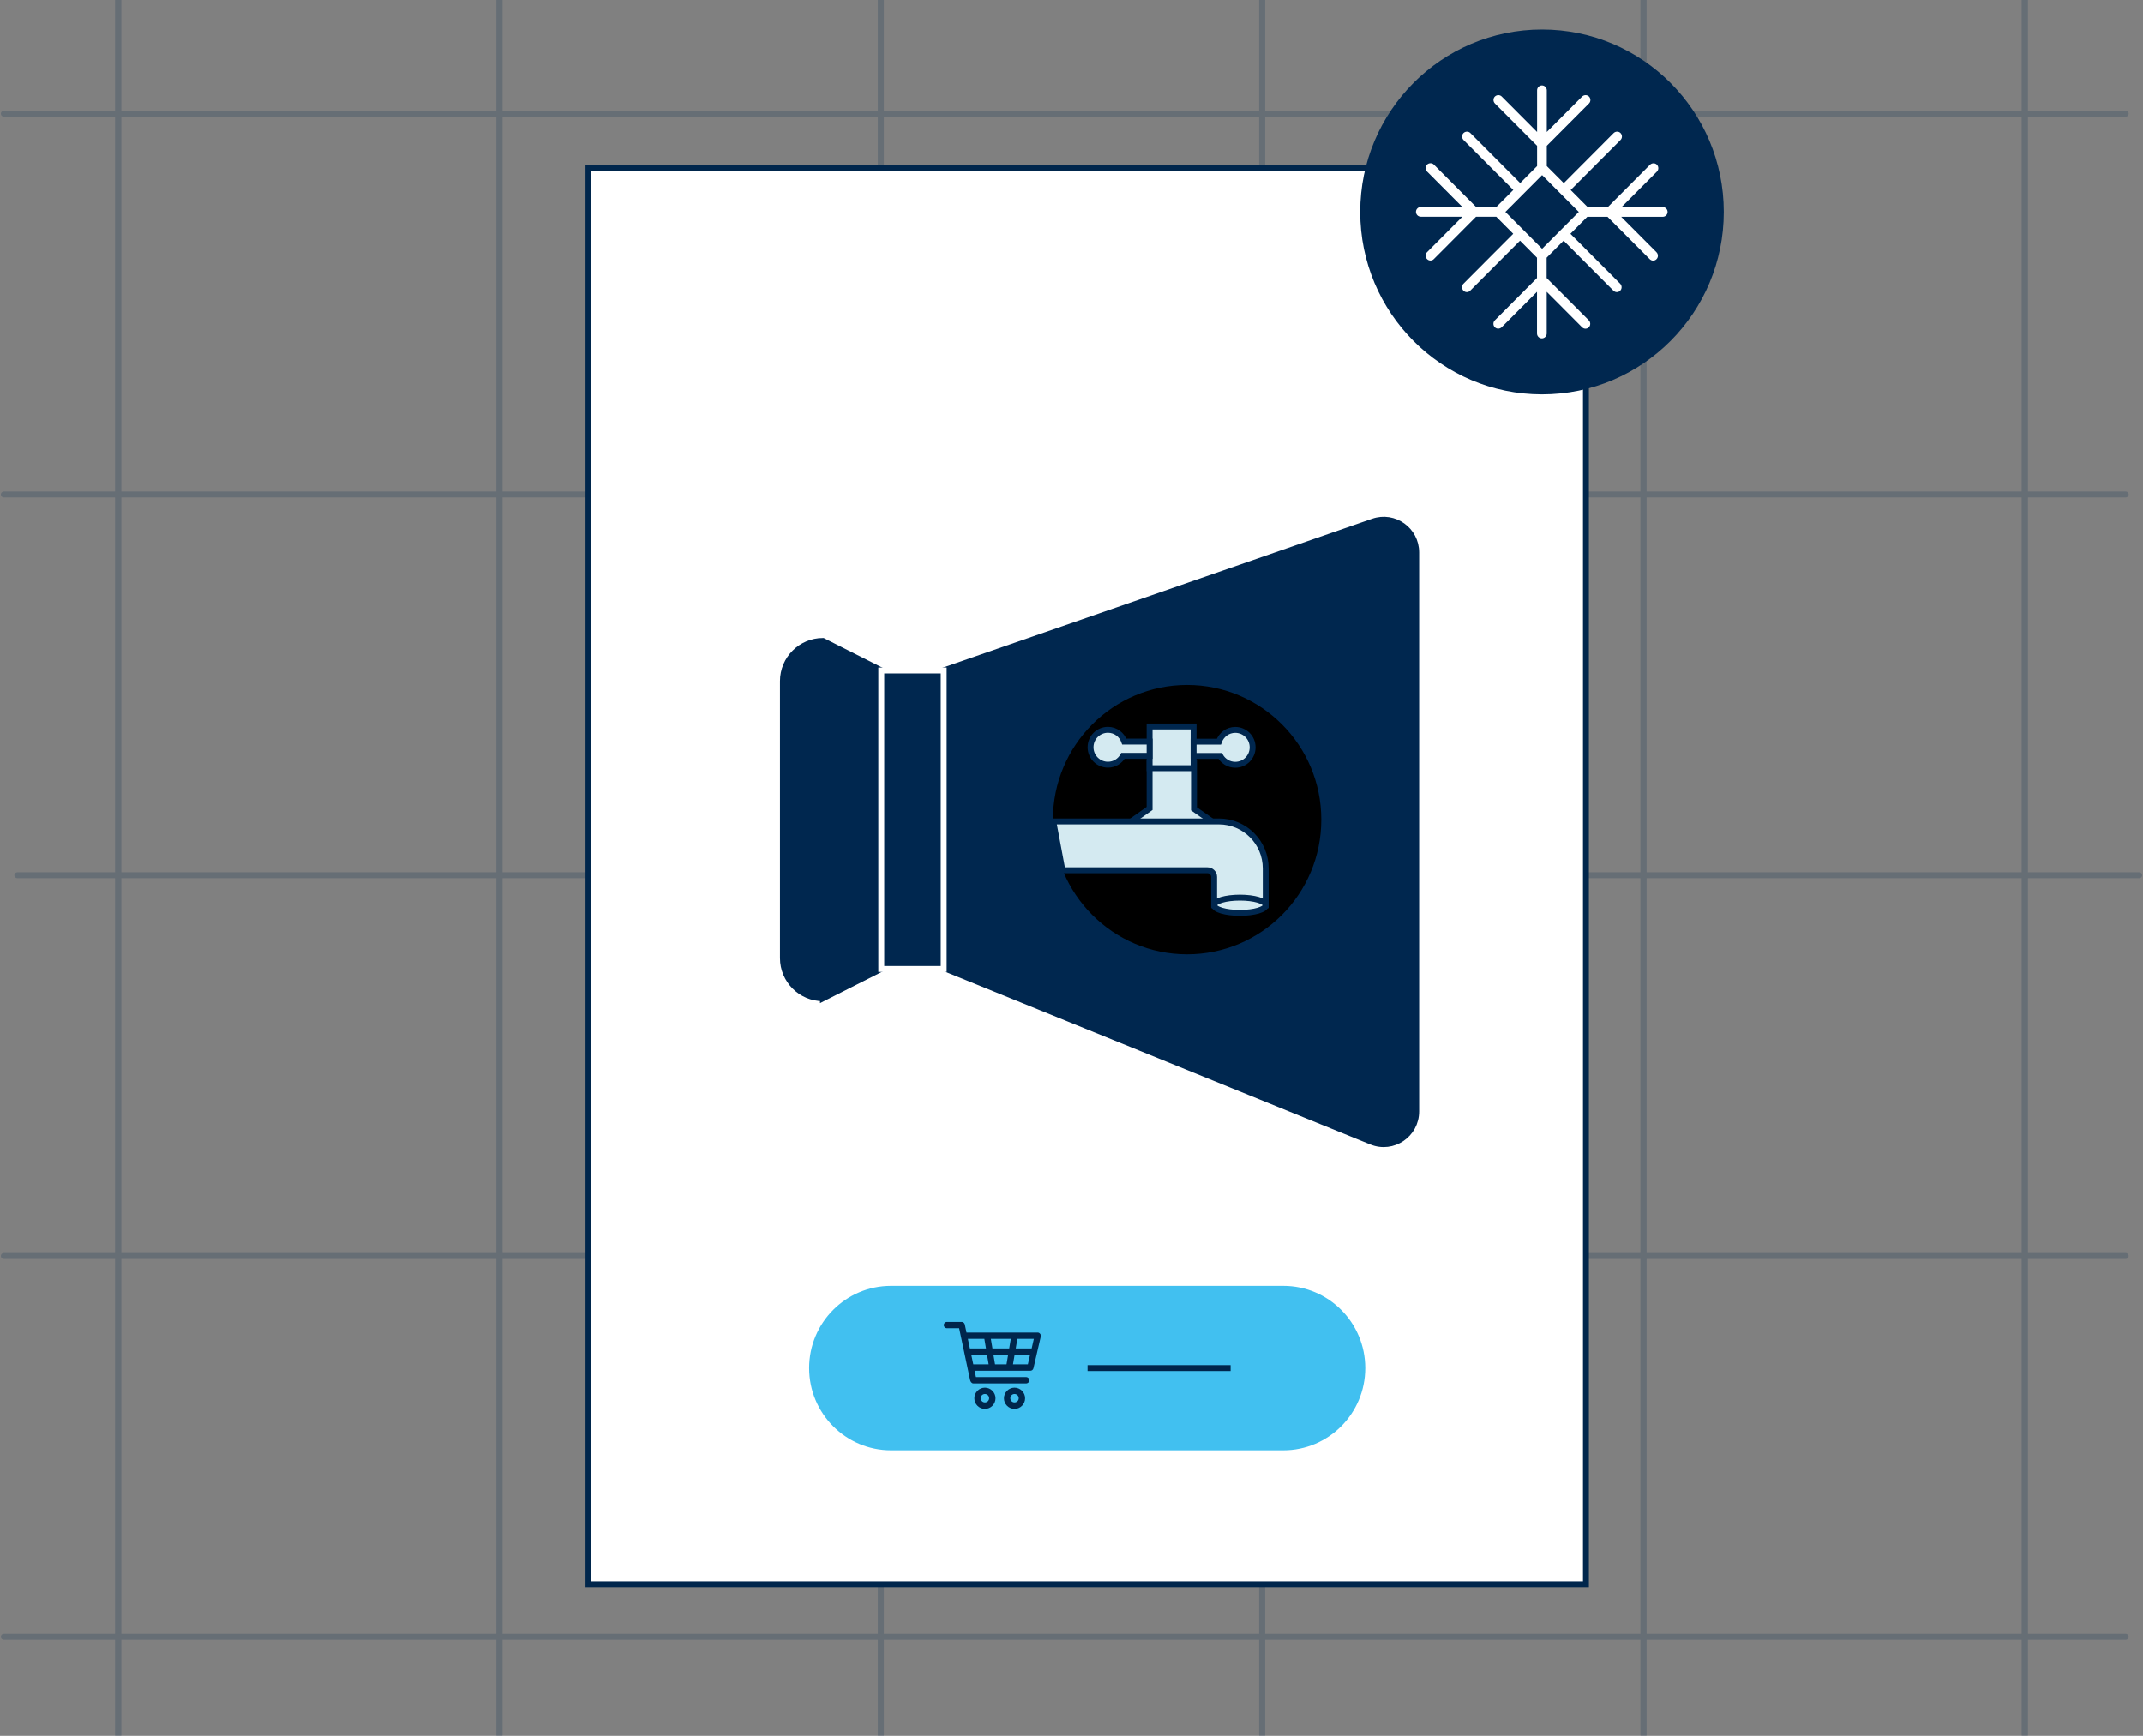 <svg xmlns="http://www.w3.org/2000/svg" width="363" height="294" viewBox="0 0 363 294" fill="none"><rect x="0" y="0" width="363" height="294" fill="#808080" stroke="none"/><g opacity="0.2" clip-path="url(#clip0_1270_14991)"><path d="M278.386 -62.287V296.562" stroke="#00264C" stroke-miterlimit="10" stroke-linecap="round"></path><path d="M213.795 -64.57V294.28" stroke="#00264C" stroke-miterlimit="10" stroke-linecap="round"></path><path d="M342.977 -62.287V296.562" stroke="#00264C" stroke-miterlimit="10" stroke-linecap="round"></path><path d="M149.205 -62.287V296.562" stroke="#00264C" stroke-miterlimit="10" stroke-linecap="round"></path><path d="M20.023 -62.287V296.562" stroke="#00264C" stroke-miterlimit="10" stroke-linecap="round"></path><path d="M84.614 -62.287V296.562" stroke="#00264C" stroke-miterlimit="10" stroke-linecap="round"></path><path d="M360.068 212.728H0.646" stroke="#00264C" stroke-miterlimit="10" stroke-linecap="round"></path><path d="M362.355 148.24H2.934" stroke="#00264C" stroke-miterlimit="10" stroke-linecap="round"></path><path d="M360.068 277.216H0.646" stroke="#00264C" stroke-miterlimit="10" stroke-linecap="round"></path><path d="M360.068 83.752H0.646" stroke="#00264C" stroke-miterlimit="10" stroke-linecap="round"></path><path d="M360.068 19.265H0.646" stroke="#00264C" stroke-miterlimit="10" stroke-linecap="round"></path><path d="M278.386 -62.287V296.562" stroke="#00264C" stroke-miterlimit="10" stroke-linecap="round"></path><path d="M213.795 -64.57V294.28" stroke="#00264C" stroke-miterlimit="10" stroke-linecap="round"></path><path d="M342.977 -62.287V296.562" stroke="#00264C" stroke-miterlimit="10" stroke-linecap="round"></path><path d="M149.205 -62.287V296.562" stroke="#00264C" stroke-miterlimit="10" stroke-linecap="round"></path><path d="M20.023 -62.287V296.562" stroke="#00264C" stroke-miterlimit="10" stroke-linecap="round"></path><path d="M84.614 -62.287V296.562" stroke="#00264C" stroke-miterlimit="10" stroke-linecap="round"></path></g><g clip-path="url(#clip1_1270_14991)"><path d="M268.634 28.52H99.685V268.313H268.634V28.52Z" fill="white" stroke="#00264C" stroke-miterlimit="10"></path><path d="M217.381 217.781H150.938C143.275 217.781 137.063 224.015 137.063 231.706C137.063 239.397 143.275 245.631 150.938 245.631H217.381C225.044 245.631 231.256 239.397 231.256 231.706C231.256 224.015 225.044 217.781 217.381 217.781Z" fill="#41C0F0"></path><path d="M160.402 223.884C160.101 223.884 159.868 224.131 159.868 224.42C159.868 224.709 160.115 224.956 160.402 224.956H162.471L164.32 233.699C164.388 234.029 164.607 234.304 164.881 234.304H173.825C174.113 234.304 174.373 234.056 174.373 233.768C174.373 233.479 174.113 233.232 173.825 233.232H165.319L165.087 232.159H174.537C174.784 232.159 175.003 231.981 175.058 231.733L176.304 226.345C176.373 226.028 176.099 225.685 175.784 225.685H163.717L163.429 224.31C163.375 224.076 163.142 223.884 162.909 223.884H160.402ZM163.95 226.757H166.744L167.018 228.379H164.292L163.95 226.757ZM167.84 226.757H171.223L170.949 228.379H168.114L167.84 226.757ZM172.318 226.757H175.126L174.756 228.379H172.058L172.332 226.757H172.318ZM164.525 229.451H167.196L167.47 231.073H164.867L164.525 229.451ZM168.292 229.451H170.771L170.497 231.073H168.552L168.278 229.451H168.292ZM171.866 229.451H174.483L174.113 231.073H171.593L171.866 229.451ZM166.84 235.019C165.854 235.019 165.046 235.83 165.046 236.819C165.046 237.809 165.854 238.62 166.84 238.62C167.826 238.62 168.634 237.809 168.634 236.819C168.634 235.83 167.826 235.019 166.84 235.019ZM171.853 235.019C170.867 235.019 170.059 235.83 170.059 236.819C170.059 237.809 170.867 238.62 171.853 238.62C172.839 238.62 173.647 237.809 173.647 236.819C173.647 235.83 172.839 235.019 171.853 235.019ZM166.84 236.091C167.237 236.091 167.552 236.407 167.552 236.806C167.552 237.204 167.237 237.52 166.84 237.52C166.443 237.52 166.128 237.204 166.128 236.806C166.128 236.407 166.443 236.091 166.84 236.091ZM171.853 236.091C172.25 236.091 172.565 236.407 172.565 236.806C172.565 237.204 172.25 237.52 171.853 237.52C171.456 237.52 171.141 237.204 171.141 236.806C171.141 236.407 171.456 236.091 171.853 236.091Z" fill="#00264C"></path><path d="M184.221 231.706H208.45" stroke="#00264C" stroke-miterlimit="10"></path><path d="M261.196 66.804C278.201 66.804 291.987 52.969 291.987 35.902C291.987 18.835 278.201 5 261.196 5C244.191 5 230.406 18.835 230.406 35.902C230.406 52.969 244.191 66.804 261.196 66.804Z" fill="#00274F"></path><path d="M281.714 35.077H274.674L280.659 29.07C280.974 28.754 280.974 28.231 280.659 27.901C280.344 27.585 279.824 27.585 279.495 27.901L272.345 35.077H268.921L266.045 32.19L274.496 23.709C274.811 23.393 274.811 22.87 274.496 22.54C274.181 22.224 273.66 22.224 273.332 22.54L264.881 31.022L262.004 28.135V24.698L269.154 17.523C269.469 17.207 269.469 16.684 269.154 16.355C268.839 16.038 268.319 16.038 267.99 16.355L262.004 22.362V15.296C262.004 14.842 261.635 14.471 261.183 14.471C260.731 14.471 260.361 14.842 260.361 15.296V22.362L254.375 16.355C254.06 16.038 253.54 16.038 253.211 16.355C252.896 16.671 252.896 17.193 253.211 17.523L260.361 24.698V28.135L257.498 31.008L249.061 22.54C248.746 22.224 248.226 22.224 247.897 22.54C247.582 22.857 247.582 23.379 247.897 23.709L256.334 32.177L253.458 35.063H250.034L242.884 27.888C242.569 27.572 242.048 27.572 241.72 27.888C241.405 28.204 241.405 28.726 241.72 29.056L247.705 35.063H240.665C240.213 35.063 239.843 35.434 239.843 35.888C239.843 36.342 240.213 36.713 240.665 36.713H247.705L241.72 42.72C241.405 43.036 241.405 43.559 241.72 43.889C241.884 44.053 242.09 44.136 242.295 44.136C242.5 44.136 242.72 44.053 242.87 43.889L250.02 36.713H253.444L256.32 39.6L247.883 48.067C247.568 48.384 247.568 48.906 247.883 49.236C248.048 49.401 248.253 49.483 248.458 49.483C248.664 49.483 248.883 49.401 249.034 49.236L257.471 40.768L260.347 43.655V47.091L253.198 54.267C252.883 54.583 252.883 55.106 253.198 55.435C253.513 55.752 254.033 55.752 254.362 55.435L260.347 49.428V56.494C260.347 56.948 260.717 57.319 261.169 57.319C261.621 57.319 261.991 56.948 261.991 56.494V49.428L267.976 55.435C268.141 55.6 268.346 55.683 268.552 55.683C268.757 55.683 268.976 55.6 269.127 55.435C269.442 55.119 269.442 54.597 269.127 54.267L261.977 47.091V43.655L264.853 40.768L273.291 49.236C273.455 49.401 273.66 49.483 273.866 49.483C274.071 49.483 274.29 49.401 274.441 49.236C274.756 48.92 274.756 48.397 274.441 48.067L266.004 39.6L268.867 36.727H272.291L279.44 43.902C279.605 44.067 279.81 44.15 280.016 44.15C280.221 44.15 280.44 44.067 280.591 43.902C280.906 43.586 280.906 43.064 280.591 42.734L274.605 36.727H281.646C282.098 36.727 282.467 36.355 282.467 35.902C282.467 35.448 282.098 35.077 281.646 35.077H281.714ZM261.21 42.143L254.992 35.902L261.21 29.661L267.428 35.902L261.21 42.143Z" fill="white"></path><path d="M159.868 113.555V163.95L232.31 193.381C235.926 194.852 239.884 192.171 239.884 188.254V93.554C239.884 89.76 236.159 87.094 232.584 88.331L159.882 113.542L159.868 113.555Z" fill="#00274F" stroke="#00274F" stroke-miterlimit="10"></path><path d="M139.405 169.091L149.281 164.101V113.542L139.405 108.552C135.666 108.552 132.625 111.603 132.625 115.356V162.273C132.625 166.026 135.666 169.077 139.405 169.077V169.091Z" fill="#00274F" stroke="#00274F" stroke-miterlimit="10"></path><path d="M201.082 162.135C213.911 162.135 224.311 151.697 224.311 138.821C224.311 125.946 213.911 115.508 201.082 115.508C188.252 115.508 177.852 125.946 177.852 138.821C177.852 151.697 188.252 162.135 201.082 162.135Z" fill="black" stroke="#00274F" stroke-miterlimit="10"></path><path d="M205.286 139.124L202.246 136.993V129.226H194.726V136.924L191.617 139.124" fill="#D4EAF1"></path><path d="M205.286 139.124L202.246 136.993V129.226H194.726V136.924L191.617 139.124" stroke="#00274F" stroke-miterlimit="10"></path><path d="M178.414 139.124H206.464C210.847 139.124 214.395 142.684 214.395 147.083V153.324H205.656V148.526C205.656 147.908 205.15 147.399 204.533 147.399H179.961L178.414 139.124Z" fill="#D4EAF1" stroke="#00274F" stroke-miterlimit="10"></path><path d="M210.025 154.616C212.439 154.616 214.395 154.038 214.395 153.324C214.395 152.61 212.439 152.032 210.025 152.032C207.612 152.032 205.656 152.61 205.656 153.324C205.656 154.038 207.612 154.616 210.025 154.616Z" fill="#D4EAF1" stroke="#00274F" stroke-miterlimit="10"></path><path d="M202.178 123.041H194.727V130.106H202.178V123.041Z" fill="#D4EAF1" stroke="#00274F" stroke-miterlimit="10"></path><path d="M209.231 123.618C207.944 123.618 206.862 124.456 206.464 125.611H202.177V128.031H206.683C207.19 128.924 208.135 129.529 209.231 129.529C210.861 129.529 212.176 128.209 212.176 126.573C212.176 124.938 210.861 123.618 209.231 123.618Z" fill="#D4EAF1" stroke="#00274F" stroke-miterlimit="10"></path><path d="M194.726 125.597H190.439C190.042 124.443 188.96 123.604 187.672 123.604C186.042 123.604 184.728 124.924 184.728 126.559C184.728 128.195 186.042 129.515 187.672 129.515C188.768 129.515 189.713 128.91 190.22 128.017H194.726V125.597Z" fill="#D4EAF1" stroke="#00274F" stroke-miterlimit="10"></path><path d="M159.855 113.555H149.281V164.115H159.855V113.555Z" fill="#00274F" stroke="white" stroke-miterlimit="10"></path></g><defs><clipPath id="clip0_1270_14991"><rect width="363" height="294" fill="white"></rect></clipPath><clipPath id="clip1_1270_14991"><rect width="193" height="264" fill="white" transform="translate(99 5)"></rect></clipPath></defs></svg>